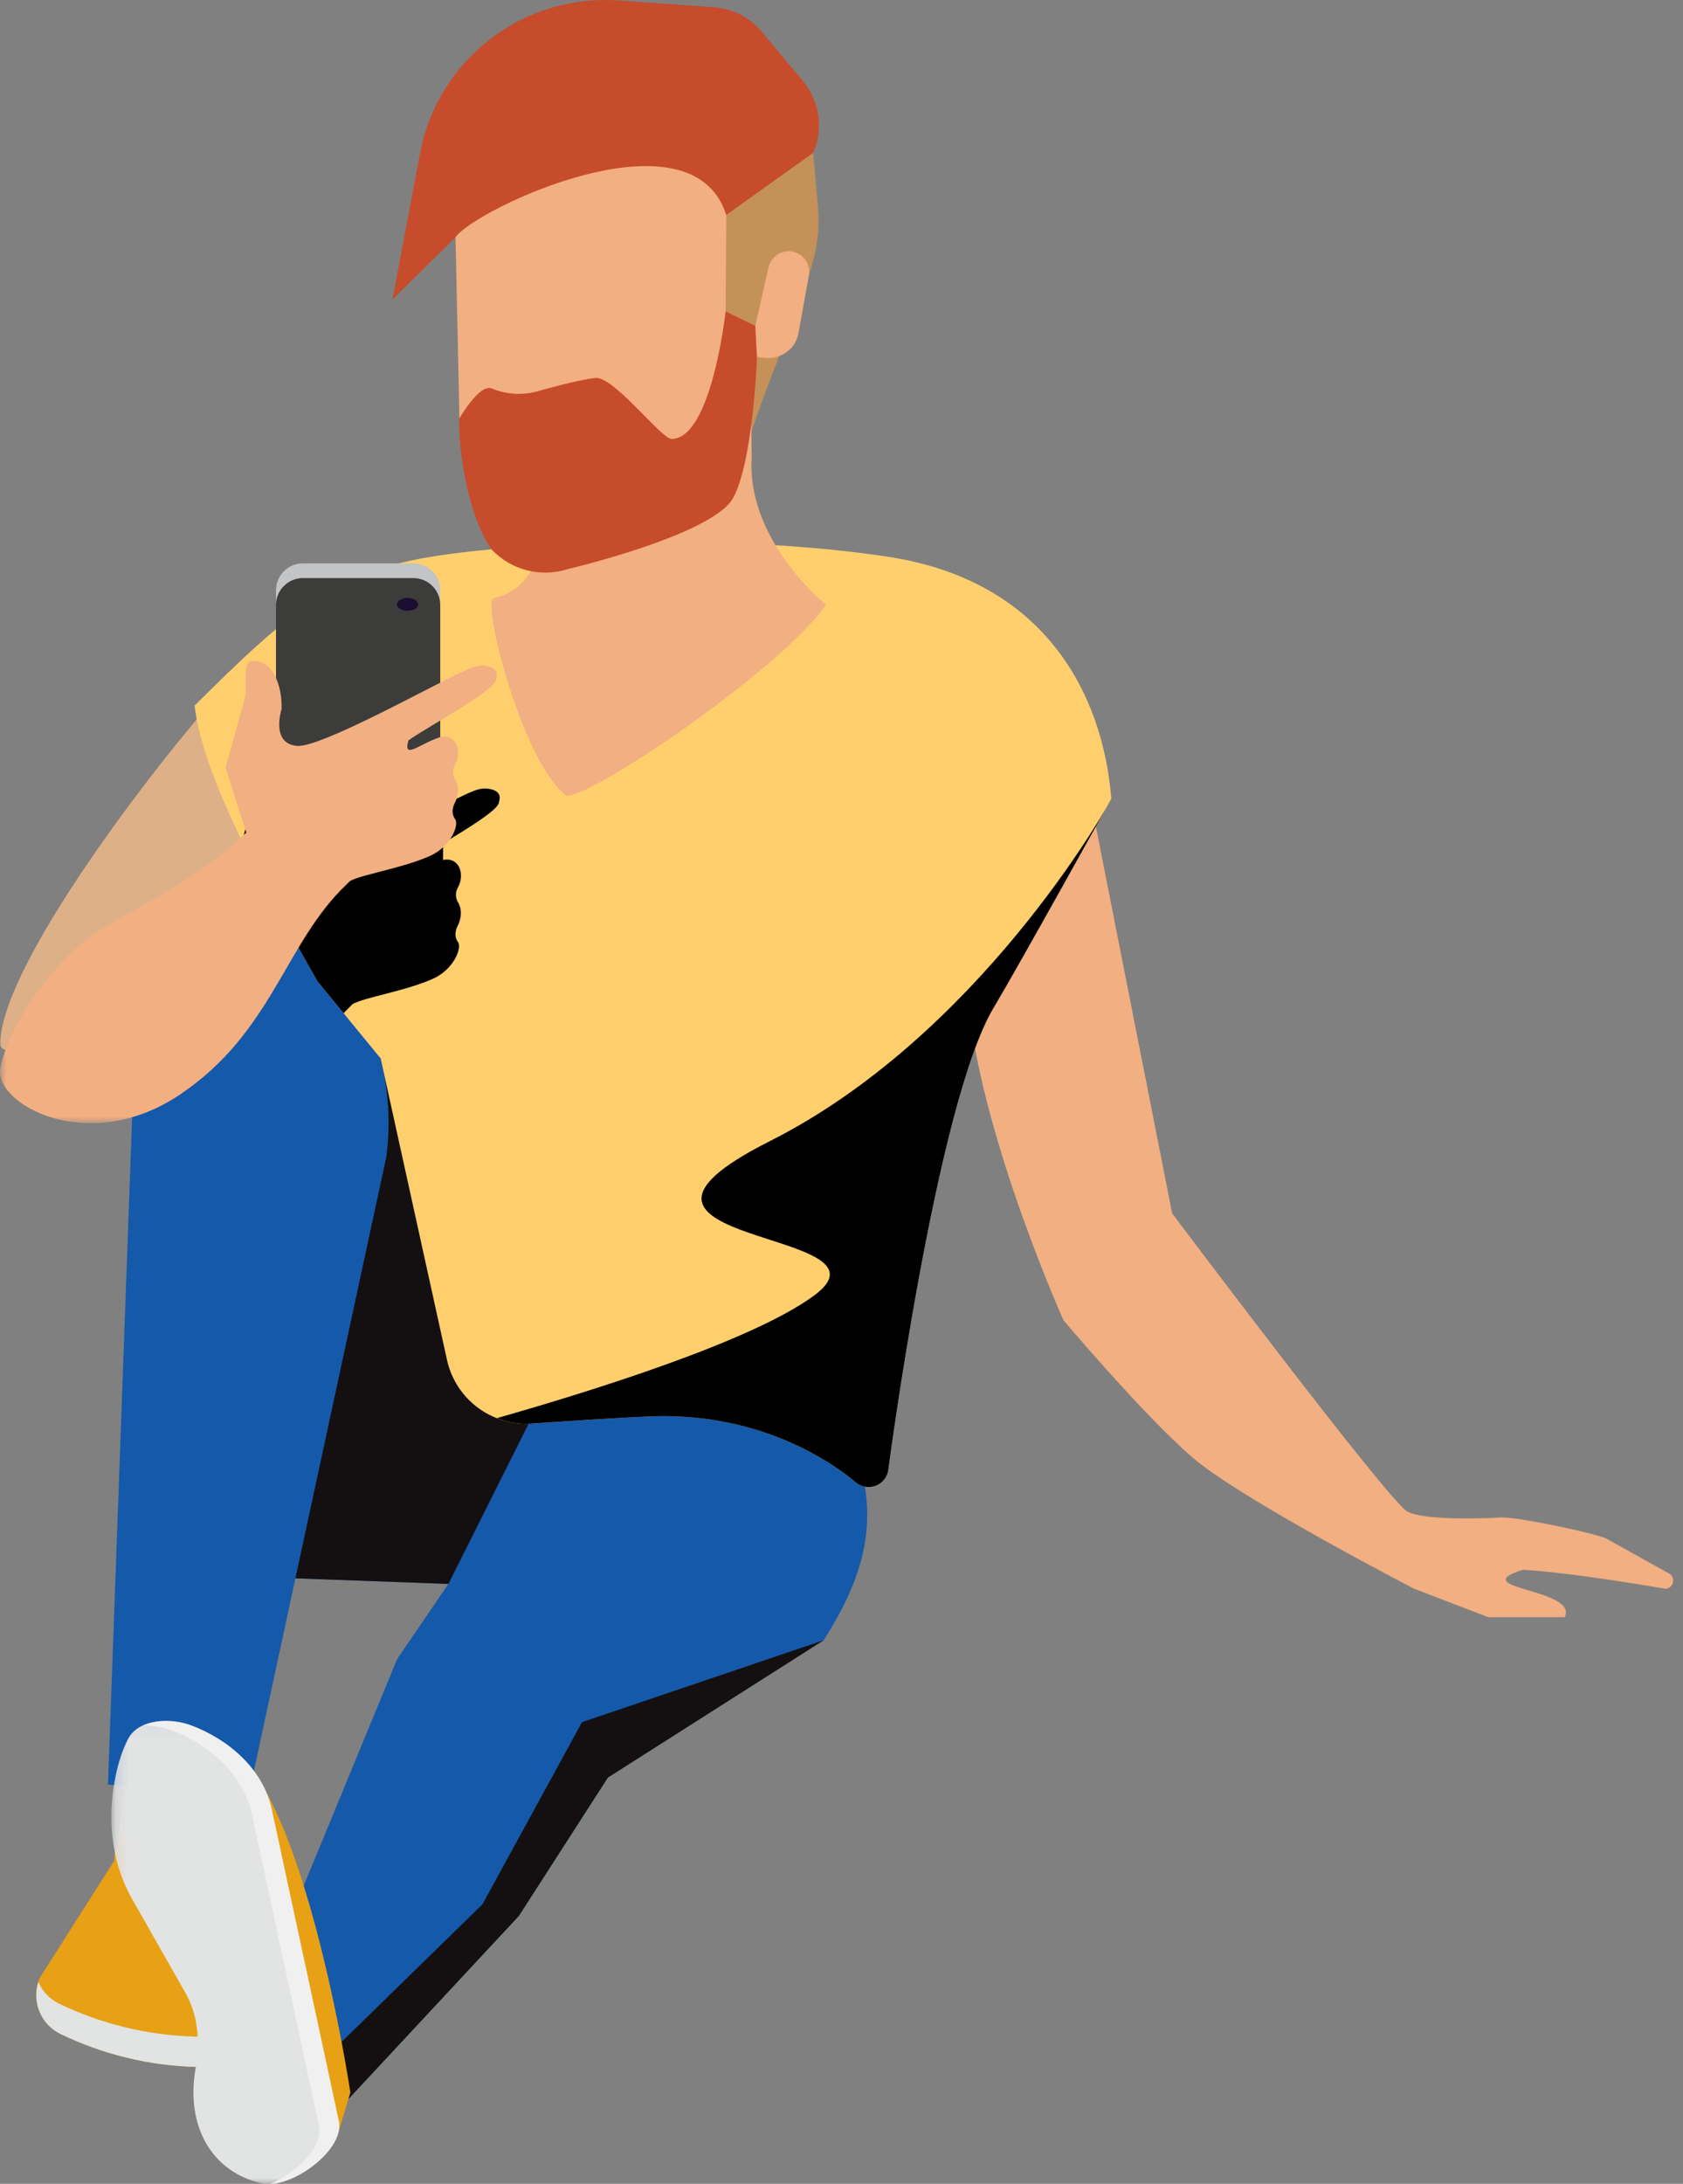 <?xml version="1.0" encoding="UTF-8"?>
<svg width="138px" height="179px" viewBox="0 0 138 179" version="1.1" xmlns="http://www.w3.org/2000/svg" xmlns:xlink="http://www.w3.org/1999/xlink">
    <rect x="0" y="0" width="138" height="179" fill="#808080" stroke="none"/>
    <!-- Generator: Sketch 52.6 (67491) - http://www.bohemiancoding.com/sketch -->
    <title>Group 53</title>
    <desc>Created with Sketch.</desc>
    <defs>
        <polygon id="path-1" points="0.128 0.029 18.821 0.029 18.821 38 0.128 38"></polygon>
        <polygon id="path-3" points="0 0.864 30.303 0.864 30.303 27.043 0 27.043"></polygon>
    </defs>
    <g id="Page-1" stroke="none" stroke-width="1" fill="none" fill-rule="evenodd">
        <g id="04_Homepage-vysledky-2018" transform="translate(-332, -1281)">
            <g id="pocet-absolventov" transform="translate(328, 855)">
                <g id="Group-53" transform="translate(4, 426)">
                    <path d="M69.267,116.388 L69.132,116.072 L44.545,114.304 L29.721,82.625 L22.789,129.317 L36.768,129.827 L32.563,135.989 L21.627,162.511 L26.93,173.812 L42.545,157.038 L49.845,145.699 L67.536,134.444 C71.584,128.082 72.231,123.321 69.267,116.388" id="Fill-1" fill="#1559AA"></path>
                    <polygon id="Fill-3" fill="#141011" points="25.196 170.115 39.557 156.09 47.725 141.157 67.536 134.444 49.844 145.698 42.546 157.038 26.93 173.811"></polygon>
                    <polygon id="Fill-5" fill="#141011" points="44.546 114.304 29.722 82.625 22.79 129.317 36.769 129.827"></polygon>
                    <path d="M41.554,2.271 C44.296,0.593 47.492,-0.187 50.699,0.039 L58.513,0.588 C60.048,0.697 61.472,1.424 62.459,2.603 L65.832,6.633 C67.209,8.279 67.538,10.562 66.681,12.53 L59.551,17.624 L37.35,19.445 L32.183,24.553 L34.438,12.584 C35.246,8.295 37.831,4.549 41.554,2.271" id="Fill-7" fill="#C74C2B"></path>
                    <path d="M59.551,17.623 L66.681,12.529 L67.073,17.078 C67.189,18.422 67.079,19.775 66.747,21.083 C65.506,25.977 60.993,35.393 60.875,38.744 C60.757,42.096 59.394,34.012 59.394,34.012 L54.897,27.646 L59.551,17.623 Z" id="Fill-9" fill="#C49158"></path>
                    <polygon id="Fill-11" fill="#F2AF81" points="19.125 155.041 20.207 146.305 10.288 145.076 9.337 154.561"></polygon>
                    <path d="M19.125,153.04 L17.742,152.76 C17.666,151.181 16.068,149.77 13.95,149.508 C11.646,149.223 9.604,150.402 9.389,152.144 C9.371,152.283 9.371,152.422 9.377,152.561 L9.337,152.56 L3.227,162.179 C2.514,163.913 3.276,165.902 4.965,166.719 C8.417,168.385 12.181,169.305 16.012,169.417 L16.431,169.43 C18.168,169.48 19.687,168.264 20.017,166.557 L19.125,153.04 Z" id="Fill-13" fill="#E8A114"></path>
                    <path d="M20.017,166.557 L19.79,157.223 C19.755,155.805 19.532,154.399 19.125,153.04 L19.177,165.167 C18.847,166.874 17.471,166.92 16.306,166.94 L15.888,166.927 C12.056,166.815 8.292,165.895 4.84,164.229 C4.05,163.847 3.473,163.203 3.144,162.453 C2.613,164.119 3.364,165.946 4.965,166.719 C8.417,168.385 12.182,169.305 16.013,169.417 L16.431,169.43 C18.169,169.481 19.687,168.264 20.017,166.557" id="Fill-15" fill="#E2E3E3"></path>
                    <path d="M11.009,86.744 C11.35,83.85 12.868,81.224 15.206,79.485 C17.18,78.015 19.604,77.279 22.062,77.402 L26.41,77.62 C30.575,82.333 32.494,88.619 31.672,94.854 L20.272,147.682 L8.853,146.268 L11.009,86.744 Z" id="Fill-17" fill="#1559AA"></path>
                    <path d="M89.802,67.465 L96.114,99.459 C96.114,99.459 113.834,123.035 115.39,123.89 C116.946,124.743 122.941,124.387 122.941,124.387 C123.873,124.211 130.923,125.672 131.751,126.134 L136.853,128.975 C137.451,129.309 137.215,130.22 136.53,130.22 C136.53,130.22 128.997,128.899 124.857,128.67 C120.01,130.22 129.478,130.22 128.298,132.557 L122.039,132.557 L115.952,130.22 C115.952,130.22 101.765,122.89 97.805,119.486 C93.845,116.084 87.21,108.228 87.21,108.228 C87.21,108.228 80.733,93.877 79.432,82.569 C82.701,77.067 89.802,67.465 89.802,67.465" id="Fill-19" fill="#F2AF81"></path>
                    <path d="M0.028,85.544 C-0.001,79.997 10.06,66.048 17.082,57.836 C20.06,63.827 23.411,72.628 25.215,72.741 C23.226,77.741 17.594,79.282 17.594,79.282 C17.594,79.282 0.044,88.458 0.028,85.544" id="Fill-21" fill="#DEB087"></path>
                    <path d="M91.122,65.464 C90.429,56.781 85.582,47.618 72.926,45.655 C60.269,43.693 42.992,44.353 35.174,45.665 C27.356,46.978 23.507,50.321 15.956,57.836 C16.652,63.821 21.809,72.967 26.02,80.418 L31.213,86.759 L36.652,111.467 C37.384,114.791 40.503,117.03 43.887,116.661 L48.639,116.351 C50.334,116.24 51.862,116.154 53.363,116.096 C58.595,115.89 63.807,117.219 68.204,120.061 C68.906,120.514 69.566,120.991 70.141,121.485 C71.134,122.336 72.667,121.766 72.838,120.469 C72.838,120.469 76.78,90.46 81.46,82.625 C83.66,78.943 91.122,65.464 91.122,65.464" id="Fill-23" fill="#FFCF6E"></path>
                    <path d="M19.851,68.947 L20.332,67.2 C20.482,66.133 20.136,64.284 20.885,64.249 C21.491,64.219 22.3,64.407 22.866,65.671 L22.866,61.664 C22.866,60.446 23.854,59.456 25.074,59.456 L34.124,59.456 C35.344,59.456 36.333,60.446 36.333,61.664 L36.333,66.025 C37.136,65.617 37.812,65.278 38.271,65.07 C38.851,64.808 39.444,64.546 40.072,64.654 C41.001,64.814 41.084,65.251 40.885,65.856 C40.682,66.475 38.355,67.906 36.333,69.129 L36.333,70.487 C37.681,70.219 38.137,71.689 37.543,72.749 C37.321,73.144 37.332,73.605 37.571,73.99 C37.87,74.474 37.868,75.236 37.528,75.885 C37.308,76.306 37.256,76.829 37.547,77.207 C37.904,77.671 37.217,79.439 35.536,80.209 C33.316,81.224 29.888,81.74 28.907,82.303 C28.815,82.397 28.731,82.489 28.631,82.584 C28.472,82.734 28.328,82.894 28.177,83.05 L26.02,80.418 C23.979,76.808 21.721,72.8 19.851,68.947" id="Fill-25" fill="#000000"></path>
                    <path d="M72.838,120.469 C72.668,121.766 71.134,122.336 70.141,121.485 C69.566,120.991 68.906,120.514 68.204,120.061 C63.807,117.219 58.595,115.89 53.363,116.096 C51.862,116.155 50.335,116.24 48.639,116.351 L43.887,116.661 C42.784,116.781 41.712,116.621 40.739,116.24 C48.843,113.933 61.655,109.906 66.705,106.227 C74.342,100.662 45.992,102.172 63.125,93.534 C80.258,84.897 90.714,66.199 90.714,66.199 L91.122,65.464 C91.122,65.464 83.66,78.943 81.461,82.625 C76.78,90.46 72.838,120.469 72.838,120.469" id="Fill-27" fill="#000000"></path>
                    <path d="M48.761,33.817 L61.582,32.727 L61.637,37.493 C61.186,44.332 67.743,49.571 67.743,49.571 C63.686,55.249 47.467,66.03 46.367,65.162 C42.767,62.318 39.484,49.243 40.463,49.038 C42.37,48.64 43.825,47.097 44.013,45.158 L44.728,37.801 C44.934,35.674 46.631,33.998 48.761,33.817" id="Fill-29" fill="#F2AF81"></path>
                    <path d="M37.35,19.445 L37.708,35.958 C37.722,36.579 37.965,37.174 38.392,37.625 L40.503,39.861 C42.094,41.546 44.509,42.17 46.717,41.467 L58.188,37.814 C59.22,37.486 60.017,36.659 60.307,35.615 L62.069,29.272 L62.717,29.338 C63.528,29.42 64.308,29.119 64.85,28.56 C65.205,28.195 65.402,27.706 65.492,27.205 L66.326,22.579 C66.518,21.506 65.659,20.533 64.57,20.594 C63.818,20.636 63.185,21.172 63.018,21.907 L61.932,26.702 L59.501,25.517 L59.551,17.624 C56.709,8.649 38.828,17.226 37.35,19.445" id="Fill-31" fill="#F2AF81"></path>
                    <path d="M44.144,32.055 C42.885,32.42 41.539,32.346 40.328,31.843 C39.303,31.418 37.642,34.342 37.642,34.342 C37.612,37.461 38.504,42.508 40.32,45.045 C41.91,46.73 44.326,47.354 46.533,46.651 C46.533,46.651 58.477,43.854 60.123,40.799 C61.769,37.744 62.069,29.272 62.069,29.272 L61.932,26.701 L59.5,25.517 C59.5,25.517 58.348,36.018 55.058,35.973 C54.207,35.962 50.322,30.81 48.804,30.979 C47.285,31.148 44.144,32.055 44.144,32.055" id="Fill-33" fill="#C74C2B"></path>
                    <path d="M27.649,175.104 L28.729,171.52 C28.729,171.52 26.245,154.854 21.735,146.701 C17.226,138.546 27.649,175.104 27.649,175.104" id="Fill-35" fill="#E8A114"></path>
                    <g id="Group-39" transform="translate(9, 141.022)">
                        <mask id="mask-2" fill="white">
                            <use xlink:href="#path-1"></use>
                        </mask>
                        <g id="Clip-38"></g>
                        <path d="M12.509,37.947 C8.375,37.04 6.19,33.253 7.044,28.473 C7.457,26.16 7.164,24.014 6.204,22.325 L1.833,14.633 C0.357,12.036 -0.233,8.791 0.35,5.243 C0.56,3.968 0.911,2.677 1.481,1.552 C2.335,-0.136 4.904,-0.259 6.662,0.4 C9.736,1.553 12.565,3.962 13.286,7.312 L18.782,32.849 C19.287,35.197 14.829,38.456 12.509,37.947" id="Fill-37" fill="#E2E3E3" mask="url(#mask-2)"></path>
                    </g>
                    <path d="M26.157,174.264 L20.661,148.726 C19.94,145.375 17.111,142.967 14.037,141.814 C13.328,141.548 12.489,141.418 11.681,141.459 C12.838,140.899 14.44,140.964 15.662,141.422 C18.736,142.576 21.565,144.984 22.286,148.334 L27.782,173.871 C28.243,176.019 24.558,178.919 22.149,179.011 C24.291,178.13 26.522,175.961 26.157,174.264" id="Fill-40" fill="#F0F0F0"></path>
                    <g id="Group-44" transform="translate(0, 65.022)">
                        <mask id="mask-4" fill="white">
                            <use xlink:href="#path-3"></use>
                        </mask>
                        <g id="Clip-43"></g>
                        <path d="M21.628,1.643 C17.843,6.254 12.282,8.75 8.356,11.12 C4.43,13.488 0.689,19.065 0.028,22.523 C-0.527,25.434 7.188,29.795 14.773,24.685 C22.357,19.574 23.332,12.31 28.398,7.49 C34.207,1.96 25.215,-0.524 21.628,1.643" id="Fill-42" fill="#F2AF81" mask="url(#mask-4)"></path>
                    </g>
                    <path d="M33.891,46.176 L24.84,46.176 C23.619,46.176 22.631,47.165 22.631,48.385 L22.631,65.476 C22.631,66.696 23.619,67.685 24.84,67.685 L34.443,67.685 C35.663,67.685 36.099,66.696 36.099,65.476 L36.099,58.558 L36.099,53.606 L36.099,48.385 C36.099,47.165 35.109,46.176 33.891,46.176" id="Fill-45" fill="#C2C4C5"></path>
                    <path d="M33.891,47.384 L24.84,47.384 C23.619,47.384 22.631,48.372 22.631,49.592 L22.631,66.079 C22.631,67.299 23.619,68.288 24.84,68.288 L34.443,68.288 C35.663,68.288 36.099,67.299 36.099,66.079 L36.099,59.766 L36.099,54.814 L36.099,49.592 C36.099,48.372 35.109,47.384 33.891,47.384" id="Fill-47" fill="#3C3C3B"></path>
                    <path d="M33.421,49.015 C32.942,49.015 32.553,49.249 32.553,49.538 C32.553,49.827 32.942,50.061 33.421,50.061 C33.9,50.061 34.289,49.827 34.289,49.538 C34.289,49.249 33.9,49.015 33.421,49.015" id="Fill-49" fill="#1B0C31"></path>
                    <path d="M39.838,54.583 C39.21,54.475 38.617,54.736 38.037,54.999 C35.474,56.159 26.278,61.309 24.351,61.139 C22.164,60.945 23.088,58.124 23.088,58.124 C23.11,57.365 23.02,56.602 22.758,55.889 C22.194,54.348 21.302,54.146 20.651,54.178 C19.901,54.213 20.248,56.062 20.098,57.128 L18.495,62.948 L21.078,71.002 L28.398,72.512 C28.504,71.823 32.723,71.316 35.301,70.137 C36.983,69.367 37.67,67.599 37.313,67.135 C37.023,66.756 37.073,66.235 37.295,65.813 C37.633,65.164 37.636,64.402 37.337,63.919 C37.098,63.533 37.087,63.073 37.309,62.678 C37.903,61.618 37.447,60.147 36.099,60.415 C34.342,60.998 33.029,62.299 33.489,60.688 C35.021,59.598 40.339,56.734 40.651,55.785 C40.85,55.18 40.767,54.743 39.838,54.583" id="Fill-51" fill="#F2AF81"></path>
                </g>
            </g>
        </g>
    </g>
</svg>